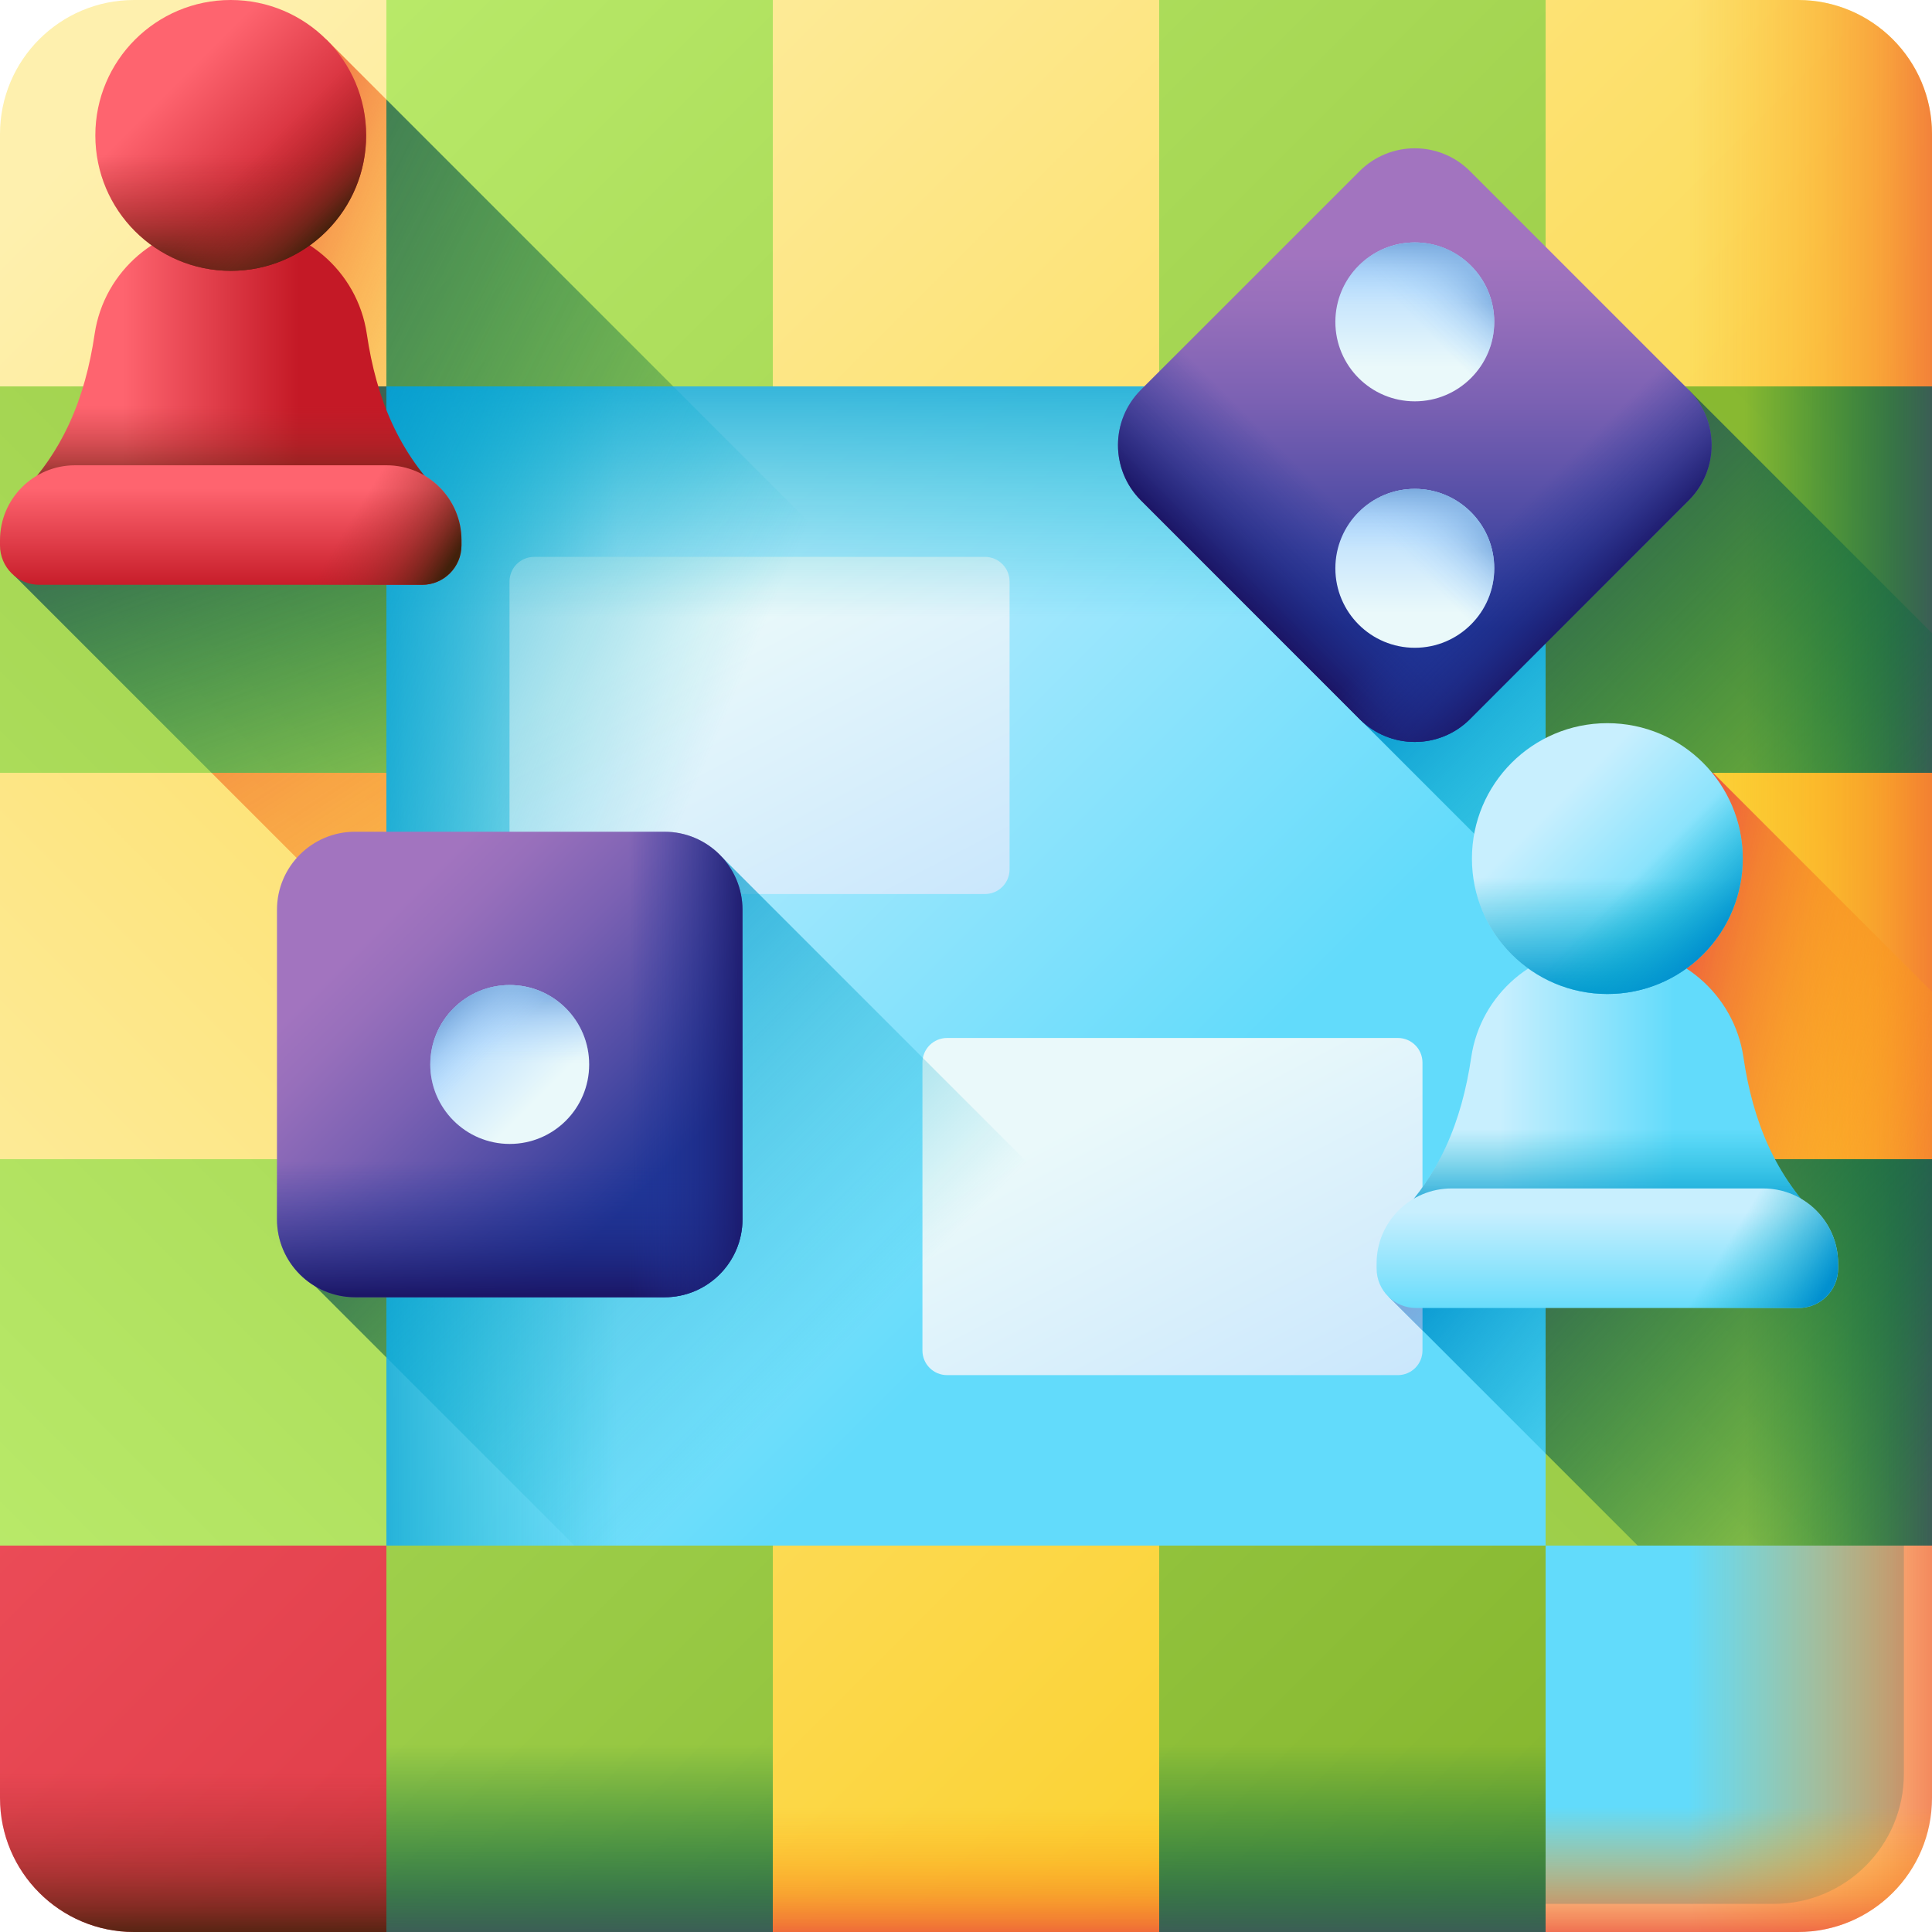<svg id="Capa_1" enable-background="new 0 0 510 510" height="512" viewBox="0 0 510 510" width="512" xmlns="http://www.w3.org/2000/svg" xmlns:xlink="http://www.w3.org/1999/xlink"><linearGradient id="lg1"><stop offset="0" stop-color="#c8effe"/><stop offset="1" stop-color="#62dbfb"/></linearGradient><linearGradient id="SVGID_1_" gradientUnits="userSpaceOnUse" x1="161.178" x2="304.667" xlink:href="#lg1" y1="161.178" y2="304.667"/><linearGradient id="lg2"><stop offset="0" stop-color="#07b2cd" stop-opacity="0"/><stop offset=".398" stop-color="#07afcd" stop-opacity=".398"/><stop offset=".685" stop-color="#05a5ce" stop-opacity=".685"/><stop offset=".937" stop-color="#0396cf" stop-opacity=".937"/><stop offset="1" stop-color="#0290cf"/></linearGradient><linearGradient id="SVGID_00000097469225590492988890000005342913367081398155_" gradientUnits="userSpaceOnUse" x1="163" x2="80.848" xlink:href="#lg2" y1="255" y2="255"/><linearGradient id="lg3"><stop offset="0" stop-color="#eaf9fa"/><stop offset="1" stop-color="#b3dafe"/></linearGradient><linearGradient id="SVGID_00000093146704276737384990000009779755366961653419_" gradientUnits="userSpaceOnUse" x1="186.014" x2="265.014" xlink:href="#lg3" y1="163.811" y2="314.811"/><linearGradient id="SVGID_00000182512784297887508100000017503063657816328872_" gradientUnits="userSpaceOnUse" x1="295.014" x2="374.014" xlink:href="#lg3" y1="290.811" y2="441.811"/><linearGradient id="lg4"><stop offset="0" stop-color="#07b2cd" stop-opacity="0"/><stop offset=".455" stop-color="#05a5ce" stop-opacity=".455"/><stop offset="1" stop-color="#0290cf"/></linearGradient><linearGradient id="SVGID_00000085967931842828378030000004093220256486896317_" gradientUnits="userSpaceOnUse" x1="216" x2="102.74" xlink:href="#lg4" y1="362" y2="248.74"/><linearGradient id="SVGID_00000149360585934310590670000007194051061339298194_" gradientTransform="matrix(0 1 -1 0 385.711 124.289)" gradientUnits="userSpaceOnUse" x1="38.711" x2="-43.441" xlink:href="#lg2" y1="130.711" y2="130.711"/><linearGradient id="SVGID_00000021105955352756427480000008493120893965115010_" gradientUnits="userSpaceOnUse" x1="474.153" x2="398.666" xlink:href="#lg2" y1="218.18" y2="142.693"/><linearGradient id="SVGID_00000002375152645623104160000016406351354634050187_" gradientUnits="userSpaceOnUse" x1="171.71" x2="23.043" xlink:href="#lg4" y1="235.824" y2="172.491"/><linearGradient id="SVGID_00000131343723409700188540000001118833664490324120_" gradientUnits="userSpaceOnUse" x1="459.243" x2="389.91" xlink:href="#lg4" y1="369.622" y2="310.955"/><linearGradient id="lg5"><stop offset="0" stop-color="#fef0ae"/><stop offset="1" stop-color="#fac600"/></linearGradient><linearGradient id="SVGID_00000125575064982525567390000007528978414471943615_" gradientUnits="userSpaceOnUse" x1="29.5" x2="553.646" xlink:href="#lg5" y1="29.5" y2="553.646"/><linearGradient id="lg6"><stop offset="0" stop-color="#fea613" stop-opacity="0"/><stop offset=".203" stop-color="#fda215" stop-opacity=".203"/><stop offset=".405" stop-color="#fb961b" stop-opacity=".405"/><stop offset=".607" stop-color="#f68225" stop-opacity=".607"/><stop offset=".807" stop-color="#f06633" stop-opacity=".807"/><stop offset="1" stop-color="#e94444"/></linearGradient><linearGradient id="SVGID_00000182525052772511768050000007833319169677522343_" gradientUnits="userSpaceOnUse" x1="151.23" x2="56.23" xlink:href="#lg6" y1="85.424" y2="47.424"/><linearGradient id="lg7"><stop offset="0" stop-color="#bbec6c"/><stop offset="1" stop-color="#78a91f"/></linearGradient><linearGradient id="SVGID_00000016760968488742332460000007013986562486388158_" gradientUnits="userSpaceOnUse" x1="80.5" x2="604.646" xlink:href="#lg7" y1="-21.5" y2="502.646"/><linearGradient id="SVGID_00000134248803401086724470000009189851417561099412_" gradientUnits="userSpaceOnUse" x1="131.5" x2="655.646" xlink:href="#lg5" y1="-72.5" y2="451.646"/><linearGradient id="SVGID_00000000936566489198262230000014382943481110257292_" gradientUnits="userSpaceOnUse" x1="182.5" x2="706.646" xlink:href="#lg7" y1="-123.5" y2="400.646"/><linearGradient id="SVGID_00000070119037553210016640000002621392197158253963_" gradientUnits="userSpaceOnUse" x1="228.318" x2="752.464" xlink:href="#lg5" y1="-169.318" y2="354.828"/><linearGradient id="lg8"><stop offset="0" stop-color="#fe646f"/><stop offset="1" stop-color="#c41926"/></linearGradient><linearGradient id="SVGID_00000052072113339912982550000015339175393862419860_" gradientUnits="userSpaceOnUse" x1="-169.318" x2="354.828" xlink:href="#lg8" y1="228.318" y2="752.464"/><linearGradient id="lg9"><stop offset="0" stop-color="#a72b2b" stop-opacity="0"/><stop offset=".2" stop-color="#a32b2a" stop-opacity=".2"/><stop offset=".398" stop-color="#972926" stop-opacity=".398"/><stop offset=".597" stop-color="#832820" stop-opacity=".597"/><stop offset=".795" stop-color="#672517" stop-opacity=".795"/><stop offset=".991" stop-color="#44210c" stop-opacity=".991"/><stop offset="1" stop-color="#42210b"/></linearGradient><linearGradient id="SVGID_00000008151039471146844160000004015666768596757671_" gradientUnits="userSpaceOnUse" x1="51" x2="51" xlink:href="#lg9" y1="468" y2="512.984"/><linearGradient id="SVGID_00000082343442494013148180000013548903406913634484_" gradientUnits="userSpaceOnUse" x1="-123.5" x2="400.646" xlink:href="#lg7" y1="182.5" y2="706.646"/><linearGradient id="SVGID_00000082340102152326458310000014517658635355230395_" gradientUnits="userSpaceOnUse" x1="-72.5" x2="451.646" xlink:href="#lg5" y1="131.5" y2="655.646"/><linearGradient id="SVGID_00000025408878466562913180000007960712622594454458_" gradientUnits="userSpaceOnUse" x1="-21.5" x2="502.646" xlink:href="#lg7" y1="80.5" y2="604.646"/><linearGradient id="SVGID_00000107563272523546574580000011732261612935563156_" gradientTransform="matrix(0 -1 1 0 0 510)" gradientUnits="userSpaceOnUse" x1="80.5" x2="604.646" xlink:href="#lg7" y1="-21.5" y2="502.646"/><linearGradient id="lg10"><stop offset="0" stop-color="#026841" stop-opacity="0"/><stop offset=".324" stop-color="#046842" stop-opacity=".324"/><stop offset=".551" stop-color="#0e6546" stop-opacity=".551"/><stop offset=".748" stop-color="#1d614c" stop-opacity=".748"/><stop offset=".926" stop-color="#335c54" stop-opacity=".926"/><stop offset="1" stop-color="#3e5959"/></linearGradient><linearGradient id="SVGID_00000020357821760426939540000011614860400088557959_" gradientUnits="userSpaceOnUse" x1="180.665" x2="66.208" xlink:href="#lg10" y1="415.335" y2="300.878"/><linearGradient id="SVGID_00000013888817562852298460000012633376475942443449_" gradientTransform="matrix(0 -1 1 0 0 510)" gradientUnits="userSpaceOnUse" x1="131.5" x2="655.646" xlink:href="#lg5" y1="-72.5" y2="451.646"/><linearGradient id="SVGID_00000026163939519986483120000002878383354217321384_" gradientUnits="userSpaceOnUse" x1="195.195" x2="15.195" xlink:href="#lg6" y1="383.586" y2="105.586"/><linearGradient id="SVGID_00000037656033559907666570000007434081899346955166_" gradientTransform="matrix(0 -1 1 0 0 510)" gradientUnits="userSpaceOnUse" x1="182.5" x2="706.646" xlink:href="#lg7" y1="-123.5" y2="400.646"/><linearGradient id="SVGID_00000145752095583489042560000016121038593963930000_" gradientUnits="userSpaceOnUse" x1="94.777" x2="47.777" xlink:href="#lg10" y1="243.897" y2="112.897"/><linearGradient id="SVGID_00000160158890404426478200000012207981930052343202_" gradientTransform="matrix(0 -1 1 0 0 510)" gradientUnits="userSpaceOnUse" x1="-123.5" x2="400.646" xlink:href="#lg7" y1="182.5" y2="706.646"/><linearGradient id="SVGID_00000173878329795015426520000002676349679284748217_" gradientTransform="matrix(0 -1 1 0 0 510)" gradientUnits="userSpaceOnUse" x1="-72.5" x2="451.646" xlink:href="#lg5" y1="131.5" y2="655.646"/><linearGradient id="SVGID_00000134955242839636174920000007343010628444825218_" gradientTransform="matrix(0 -1 1 0 0 510)" gradientUnits="userSpaceOnUse" x1="-21.5" x2="502.646" xlink:href="#lg7" y1="80.5" y2="604.646"/><linearGradient id="SVGID_00000114787311405234060990000010464303132202380204_" gradientUnits="userSpaceOnUse" x1="445.581" x2="527.461" xlink:href="#lg6" y1="51" y2="51"/><linearGradient id="SVGID_00000152946655406566997910000001156459372462993817_" gradientUnits="userSpaceOnUse" x1="445.581" x2="527.461" xlink:href="#lg6" y1="459" y2="459"/><linearGradient id="SVGID_00000050629815049217807170000017897235050094690715_" gradientUnits="userSpaceOnUse" x1="255" x2="255" xlink:href="#lg6" y1="477" y2="515"/><linearGradient id="SVGID_00000140692477919456767960000015336721882832842653_" gradientUnits="userSpaceOnUse" x1="459" x2="459" xlink:href="#lg6" y1="477" y2="515"/><linearGradient id="SVGID_00000147203569148746807290000016708084747585417136_" gradientUnits="userSpaceOnUse" x1="445.581" x2="527.461" xlink:href="#lg6" y1="255" y2="255"/><linearGradient id="SVGID_00000046322051449631217300000001937981669417043376_" gradientUnits="userSpaceOnUse" x1="534.838" x2="432.838" xlink:href="#lg6" y1="280.318" y2="255.652"/><linearGradient id="SVGID_00000160911456844689502550000016207122742993414287_" gradientUnits="userSpaceOnUse" x1="460.58" x2="511.578" xlink:href="#lg10" y1="357" y2="357"/><linearGradient id="SVGID_00000119812604734139223340000004893661617877364124_" gradientUnits="userSpaceOnUse" x1="510.708" x2="412.041" xlink:href="#lg10" y1="393.879" y2="301.879"/><linearGradient id="SVGID_00000024000249593375311700000015884403785268011443_" gradientUnits="userSpaceOnUse" x1="460.58" x2="511.578" xlink:href="#lg10" y1="153" y2="153"/><linearGradient id="SVGID_00000169533281085006166720000003789441834219884936_" gradientUnits="userSpaceOnUse" x1="503.05" x2="401.649" xlink:href="#lg10" y1="229.617" y2="128.216"/><linearGradient id="SVGID_00000031913042153461128200000002847178210991065736_" gradientTransform="matrix(0 1 -1 0 713 379)" gradientUnits="userSpaceOnUse" x1="81.58" x2="132.578" xlink:href="#lg10" y1="560" y2="560"/><linearGradient id="SVGID_00000145750009225761808360000000600954141085092995_" gradientTransform="matrix(0 1 -1 0 713 379)" gradientUnits="userSpaceOnUse" x1="81.58" x2="132.578" xlink:href="#lg10" y1="356" y2="356"/><linearGradient id="lg11"><stop offset="0" stop-color="#b3dafe" stop-opacity="0"/><stop offset=".244" stop-color="#acd5fa" stop-opacity=".244"/><stop offset=".589" stop-color="#9ac5f0" stop-opacity=".589"/><stop offset=".993" stop-color="#7cacdf" stop-opacity=".993"/><stop offset="1" stop-color="#7bacdf"/></linearGradient><linearGradient id="SVGID_00000121988321134384729430000004251224313497591190_" gradientUnits="userSpaceOnUse" x1="400.148" x2="374.398" xlink:href="#lg11" y1="368.335" y2="341.835"/><linearGradient id="SVGID_00000109738206670112740690000000903019300810580370_" gradientUnits="userSpaceOnUse" x1="32.462" x2="78.798" xlink:href="#lg8" y1="95.339" y2="95.339"/><linearGradient id="SVGID_00000083064524317203727660000001160628903393439652_" gradientUnits="userSpaceOnUse" x1="60.911" x2="60.911" xlink:href="#lg9" y1="107.204" y2="131.703"/><linearGradient id="SVGID_00000178175098573178832170000013529376964631670949_" gradientUnits="userSpaceOnUse" x1="46.821" x2="80.366" xlink:href="#lg8" y1="21.655" y2="55.2"/><linearGradient id="SVGID_00000152233047673092258640000017674285214144475822_" gradientUnits="userSpaceOnUse" x1="60.911" x2="60.911" xlink:href="#lg9" y1="40.883" y2="72.472"/><linearGradient id="SVGID_00000174568847584597395840000014494790259164325012_" gradientUnits="userSpaceOnUse" x1="66.811" x2="86.311" xlink:href="#lg9" y1="41.645" y2="61.145"/><linearGradient id="SVGID_00000150799275641481924810000000405789979539687359_" gradientUnits="userSpaceOnUse" x1="60.911" x2="60.911" xlink:href="#lg8" y1="128.963" y2="155.946"/><linearGradient id="SVGID_00000143607549754646728780000002810083206235912615_" gradientUnits="userSpaceOnUse" x1="90.037" x2="114.184" xlink:href="#lg9" y1="141.438" y2="156.337"/><linearGradient id="SVGID_00000024679925422442615270000002288253747158796728_" gradientUnits="userSpaceOnUse" x1="395.849" x2="442.186" xlink:href="#lg1" y1="286.237" y2="286.237"/><linearGradient id="SVGID_00000041974650986636306700000014857216973852721078_" gradientUnits="userSpaceOnUse" x1="424.299" x2="424.299" xlink:href="#lg4" y1="298.103" y2="322.602"/><linearGradient id="SVGID_00000145025793955330086440000012477900383489833371_" gradientUnits="userSpaceOnUse" x1="410.209" x2="443.753" xlink:href="#lg1" y1="212.554" y2="246.098"/><linearGradient id="SVGID_00000118360317987225215090000012178869612353932988_" gradientUnits="userSpaceOnUse" x1="424.299" x2="424.299" xlink:href="#lg4" y1="231.781" y2="263.371"/><linearGradient id="SVGID_00000067199170244489502600000002421906967210728609_" gradientUnits="userSpaceOnUse" x1="430.198" x2="449.699" xlink:href="#lg4" y1="232.543" y2="252.044"/><linearGradient id="SVGID_00000084520507930439568070000002520903638822103227_" gradientUnits="userSpaceOnUse" x1="424.299" x2="424.299" xlink:href="#lg1" y1="319.862" y2="346.845"/><linearGradient id="SVGID_00000137810394513047968810000011888078132515499433_" gradientUnits="userSpaceOnUse" x1="453.425" x2="477.572" xlink:href="#lg4" y1="332.336" y2="347.235"/><linearGradient id="SVGID_00000040556146223727654170000003027022752308678074_" gradientUnits="userSpaceOnUse" x1="247.8" x2="37.8" xlink:href="#lg10" y1="136.347" y2="32.347"/><linearGradient id="lg12"><stop offset="0" stop-color="#a274bf"/><stop offset=".143" stop-color="#976fbb"/><stop offset=".393" stop-color="#7b61b3"/><stop offset=".716" stop-color="#4d4ba4"/><stop offset="1" stop-color="#1f3596"/></linearGradient><linearGradient id="SVGID_00000146472838177205123610000013810093465565434041_" gradientUnits="userSpaceOnUse" x1="98.91" x2="168.781" xlink:href="#lg12" y1="245.354" y2="315.225"/><linearGradient id="lg13"><stop offset="0" stop-color="#1f3596" stop-opacity="0"/><stop offset=".263" stop-color="#1f3191" stop-opacity=".263"/><stop offset=".591" stop-color="#1d2781" stop-opacity=".591"/><stop offset=".953" stop-color="#1b1768" stop-opacity=".953"/><stop offset="1" stop-color="#1b1464"/></linearGradient><linearGradient id="SVGID_00000124880323320492676110000008648123573061074574_" gradientUnits="userSpaceOnUse" x1="134.556" x2="134.556" xlink:href="#lg13" y1="306.667" y2="342.673"/><linearGradient id="SVGID_00000107578270358122173710000003973941685909316282_" gradientUnits="userSpaceOnUse" x1="166" x2="199.203" xlink:href="#lg13" y1="281" y2="281"/><linearGradient id="SVGID_00000039115907589199449070000002982688338040032917_" gradientTransform="matrix(-1 0 0 -1 1654 570.551)" gradientUnits="userSpaceOnUse" x1="1511.177" x2="1530.857" xlink:href="#lg3" y1="281.285" y2="300.965"/><linearGradient id="SVGID_00000038407909954361651000000002312264293235932566_" gradientTransform="matrix(-1 0 0 -1 1654 570.551)" gradientUnits="userSpaceOnUse" x1="1519.444" x2="1519.444" xlink:href="#lg11" y1="289.856" y2="309.182"/><linearGradient id="SVGID_00000088823528530014529820000002745766373459687816_" gradientTransform="matrix(-1 0 0 -1 1654 570.551)" gradientUnits="userSpaceOnUse" x1="1522.905" x2="1534.345" xlink:href="#lg11" y1="293.012" y2="304.453"/><linearGradient id="SVGID_00000022531788463353882200000007681260610358824595_" gradientTransform="matrix(.707 .707 -.707 .707 356.96 -57.777)" gradientUnits="userSpaceOnUse" x1="99.97" x2="169.841" xlink:href="#lg12" y1="76.617" y2="146.488"/><linearGradient id="SVGID_00000013876455061184967570000008195737828181477520_" gradientTransform="matrix(.707 .707 -.707 .707 356.96 -57.777)" gradientUnits="userSpaceOnUse" x1="135.616" x2="135.616" xlink:href="#lg13" y1="137.93" y2="173.936"/><linearGradient id="SVGID_00000008857827232847442320000013627260234135488143_" gradientTransform="matrix(.707 .707 -.707 .707 356.96 -57.777)" gradientUnits="userSpaceOnUse" x1="167.06" x2="200.263" xlink:href="#lg13" y1="112.263" y2="112.263"/><linearGradient id="SVGID_00000016773146874248958450000017965251027599206793_" gradientTransform="matrix(-.707 -.707 .707 -.707 1123.074 1515.218)" gradientUnits="userSpaceOnUse" x1="1533.117" x2="1552.797" xlink:href="#lg3" y1="473.022" y2="492.702"/><linearGradient id="SVGID_00000136387065507851241530000006384841067676701347_" gradientTransform="matrix(-.707 -.707 .707 -.707 1123.074 1515.218)" gradientUnits="userSpaceOnUse" x1="1541.384" x2="1541.384" xlink:href="#lg11" y1="481.593" y2="500.919"/><linearGradient id="SVGID_00000114783218683715608960000004489789014967126713_" gradientTransform="matrix(-.707 -.707 .707 -.707 1123.074 1515.218)" gradientUnits="userSpaceOnUse" x1="1544.845" x2="1556.285" xlink:href="#lg11" y1="484.749" y2="496.19"/><linearGradient id="SVGID_00000088098201451360987090000002618854225882666675_" gradientTransform="matrix(-.707 -.707 .707 -.707 1123.074 1515.218)" gradientUnits="userSpaceOnUse" x1="1487.117" x2="1506.797" xlink:href="#lg3" y1="427.022" y2="446.702"/><linearGradient id="SVGID_00000133525915575221753130000015606005245641779860_" gradientTransform="matrix(-.707 -.707 .707 -.707 1123.074 1515.218)" gradientUnits="userSpaceOnUse" x1="1495.384" x2="1495.384" xlink:href="#lg11" y1="435.593" y2="454.919"/><linearGradient id="SVGID_00000025444665142577168360000004873578299593503638_" gradientTransform="matrix(-.707 -.707 .707 -.707 1123.074 1515.218)" gradientUnits="userSpaceOnUse" x1="1498.845" x2="1510.285" xlink:href="#lg11" y1="438.749" y2="450.19"/><g><g><path d="m468.223 502.578h-426.446c-18.974 0-34.355-15.381-34.355-34.355v-426.446c0-18.974 15.381-34.355 34.355-34.355h426.447c18.974 0 34.355 15.381 34.355 34.355v426.447c-.001 18.973-15.382 34.354-34.356 34.354z" fill="url(#SVGID_1_)"/><path d="m254 7.422h-212.223c-18.974 0-34.355 15.381-34.355 34.355v426.447c0 18.974 15.381 34.355 34.355 34.355h212.223z" fill="url(#SVGID_00000097469225590492988890000005342913367081398155_)"/><path d="m260 236h-119c-3.59 0-6.5-2.91-6.5-6.5v-76c0-3.59 2.91-6.5 6.5-6.5h119c3.59 0 6.5 2.91 6.5 6.5v76c0 3.59-2.91 6.5-6.5 6.5z" fill="url(#SVGID_00000093146704276737384990000009779755366961653419_)"/><path d="m369 363h-119c-3.59 0-6.5-2.91-6.5-6.5v-76c0-3.59 2.91-6.5 6.5-6.5h119c3.59 0 6.5 2.91 6.5 6.5v76c0 3.59-2.91 6.5-6.5 6.5z" fill="url(#SVGID_00000182512784297887508100000017503063657816328872_)"/><path d="m409.5 445.17h-220.67l-108.5-108.5 110.34-110.34z" fill="url(#SVGID_00000085967931842828378030000004093220256486896317_)"/><path d="m502.578 254v-212.223c0-18.974-15.381-34.355-34.355-34.355h-426.446c-18.974 0-34.355 15.381-34.355 34.355v212.223z" fill="url(#SVGID_00000149360585934310590670000007194051061339298194_)"/><path d="m502.578 159.712-56.789-56.789-86.893 86.893 143.682 143.682z" fill="url(#SVGID_00000021105955352756427480000008493120893965115010_)"/><path d="m7.422 155.589 346.989 346.989h113.812c18.974 0 34.355-15.381 34.355-34.355v-41.363l-416.391-416.39-15.859 15.858v91.422l-62.906 32.045z" fill="url(#SVGID_00000002375152645623104160000016406351354634050187_)"/><path d="m375.5 334.492-8.906 7.789 134.82 134.82c.756-2.833 1.165-5.807 1.165-8.878v-133.731z" fill="url(#SVGID_00000131343723409700188540000001118833664490324120_)"/><g><path d="m102 0h-66.615c-19.543 0-35.385 15.842-35.385 35.385v66.615h102z" fill="url(#SVGID_00000125575064982525567390000007528978414471943615_)"/><path d="m86.187 10.47-15.859 15.858v75.672h31.672v-75.717z" fill="url(#SVGID_00000182525052772511768050000007833319169677522343_)"/><path d="m102 0h102v102h-102z" fill="url(#SVGID_00000016760968488742332460000007013986562486388158_)"/><path d="m204 0h102v102h-102z" fill="url(#SVGID_00000134248803401086724470000009189851417561099412_)"/><path d="m306 0h102v102h-102z" fill="url(#SVGID_00000000936566489198262230000014382943481110257292_)"/><path d="m474.615 0h-66.615v102h102v-66.615c0-19.543-15.842-35.385-35.385-35.385z" fill="url(#SVGID_00000070119037553210016640000002621392197158253963_)"/></g><g><path d="m0 408v66.615c0 19.543 15.842 35.385 35.385 35.385h66.615v-102z" fill="url(#SVGID_00000052072113339912982550000015339175393862419860_)"/><path d="m0 408v66.615c0 19.543 15.842 35.385 35.385 35.385h66.615v-102z" fill="url(#SVGID_00000008151039471146844160000004015666768596757671_)"/><path d="m102 408h102v102h-102z" fill="url(#SVGID_00000082343442494013148180000013548903406913634484_)"/><path d="m204 408h102v102h-102z" fill="url(#SVGID_00000082340102152326458310000014517658635355230395_)"/><path d="m306 408h102v102h-102z" fill="url(#SVGID_00000025408878466562913180000007960712622594454458_)"/><path d="m408 510h66.615c19.543 0 35.385-15.842 35.385-35.385v-66.615h-102z" fill="url(#SVGID_00000125575064982525567390000007528978414471943615_)"/></g><g><path d="m102 306v102h-102v-102z" fill="url(#SVGID_00000107563272523546574580000011732261612935563156_)"/><path d="m102 315-21.67 21.67 21.67 21.67z" fill="url(#SVGID_00000020357821760426939540000011614860400088557959_)"/><path d="m102 204v102h-102v-102z" fill="url(#SVGID_00000013888817562852298460000012633376475942443449_)"/><path d="m102 250.167v-46.167h-46.167z" fill="url(#SVGID_00000026163939519986483120000002878383354217321384_)"/><path d="m102 102v102h-102v-102z" fill="url(#SVGID_00000037656033559907666570000007434081899346955166_)"/><path d="m70.328 117.75-66.745 34 52.25 52.25h46.167v-102h-31.672z" fill="url(#SVGID_00000145752095583489042560000016121038593963930000_)"/></g><g><path d="m510 306v102h-102v-102z" fill="url(#SVGID_00000160158890404426478200000012207981930052343202_)"/><path d="m510 204v102h-102v-102z" fill="url(#SVGID_00000173878329795015426520000002676349679284748217_)"/><path d="m510 102v102h-102v-102z" fill="url(#SVGID_00000134955242839636174920000007343010628444825218_)"/></g><g><g><path d="m474.615 0h-66.615v102h102v-66.615c0-19.543-15.842-35.385-35.385-35.385z" fill="url(#SVGID_00000114787311405234060990000010464303132202380204_)"/><path d="m408 510h66.615c19.543 0 35.385-15.842 35.385-35.385v-66.615h-102z" fill="url(#SVGID_00000152946655406566997910000001156459372462993817_)"/><g><path d="m204 408h102v102h-102z" fill="url(#SVGID_00000050629815049217807170000017897235050094690715_)"/><path d="m408 408v102h66.615c19.543 0 35.385-15.842 35.385-35.385v-66.615z" fill="url(#SVGID_00000140692477919456767960000015336721882832842653_)"/></g><path d="m408 204h102v102h-102z" fill="url(#SVGID_00000147203569148746807290000016708084747585417136_)"/><path d="m510 306v-44.207l-57.793-57.793h-5.264l-17.138 17.138v65.862l-21.726 19z" fill="url(#SVGID_00000046322051449631217300000001937981669417043376_)"/></g><g><path d="m408 306h102v102h-102z" fill="url(#SVGID_00000160911456844689502550000016207122742993414287_)"/><path d="m408 306.069v77.619l24.312 24.312h77.688v-102h-101.921z" fill="url(#SVGID_00000119812604734139223340000004893661617877364124_)"/><path d="m408 102h102v102h-102z" fill="url(#SVGID_00000024000249593375311700000015884403785268011443_)"/><path d="m445.789 102.923-37.789 37.789v63.288h102v-36.866z" fill="url(#SVGID_00000169533281085006166720000003789441834219884936_)"/></g></g><g><path d="m102 408h102v102h-102z" fill="url(#SVGID_00000031913042153461128200000002847178210991065736_)"/><path d="m306 408h102v102h-102z" fill="url(#SVGID_00000145750009225761808360000000600954141085092995_)"/></g></g><g><path d="m375.5 351.188v-16.696l-8.906 7.789z" fill="url(#SVGID_00000121988321134384729430000004251224313497591190_)"/></g><g><g><path d="m117.468 131.525c-12.247-11.864-18.142-26.45-20.633-43.342-2.466-16.724-16.966-29.031-33.87-29.031h-4.115c-16.904 0-31.404 12.307-33.87 29.03-2.491 16.895-8.386 31.483-20.625 43.343z" fill="url(#SVGID_00000109738206670112740690000000903019300810580370_)"/><path d="m4.354 131.525h113.114c-10.421-10.095-16.238-22.163-19.277-35.944h-74.568c-3.039 13.783-8.855 25.852-19.269 35.944z" fill="url(#SVGID_00000083064524317203727660000001160628903393439652_)"/></g><g><circle cx="60.911" cy="35.745" fill="url(#SVGID_00000178175098573178832170000013529376964631670949_)" r="35.745"/><path d="m25.166 35.745c0 19.742 16.004 35.745 35.745 35.745 19.742 0 35.745-16.004 35.745-35.745 0-4.276-.753-8.374-2.13-12.175h-67.23c-1.377 3.801-2.13 7.9-2.13 12.175z" fill="url(#SVGID_00000152233047673092258640000017674285214144475822_)"/><path d="m35.635 61.021c13.959 13.959 36.592 13.959 50.552 0 13.959-13.959 13.959-36.592 0-50.552-3.023-3.023-6.454-5.389-10.115-7.103l-47.539 47.54c1.713 3.661 4.079 7.092 7.102 10.115z" fill="url(#SVGID_00000174568847584597395840000014494790259164325012_)"/></g><g><path d="m102.039 122.823h-82.256c-10.926 0-19.783 8.858-19.783 19.783v1.357c0 5.753 4.663 10.416 10.416 10.416h100.991c5.752 0 10.416-4.663 10.416-10.416v-1.357c-.001-10.925-8.858-19.783-19.784-19.783z" fill="url(#SVGID_00000150799275641481924810000000405789979539687359_)"/><path d="m102.039 122.823h-38.816v31.555h48.183c5.752 0 10.416-4.663 10.416-10.416v-1.357c0-10.925-8.857-19.782-19.783-19.782z" fill="url(#SVGID_00000143607549754646728780000002810083206235912615_)"/></g></g><g><g><path d="m480.856 322.424c-12.247-11.864-18.142-26.45-20.633-43.342-2.466-16.724-16.966-29.031-33.87-29.031h-4.114c-16.904 0-31.404 12.307-33.87 29.03-2.491 16.895-8.386 31.483-20.625 43.343z" fill="url(#SVGID_00000024679925422442615270000002288253747158796728_)"/><path d="m367.742 322.424h113.114c-10.421-10.095-16.238-22.163-19.277-35.944h-74.568c-3.039 13.782-8.855 25.852-19.269 35.944z" fill="url(#SVGID_00000041974650986636306700000014857216973852721078_)"/></g><g><circle cx="424.299" cy="226.644" fill="url(#SVGID_00000145025793955330086440000012477900383489833371_)" r="35.745"/><path d="m388.554 226.644c0 19.742 16.004 35.745 35.745 35.745 19.742 0 35.745-16.004 35.745-35.745 0-4.276-.753-8.374-2.13-12.175h-67.231c-1.376 3.8-2.129 7.899-2.129 12.175z" fill="url(#SVGID_00000118360317987225215090000012178869612353932988_)"/><path d="m399.023 251.92c13.959 13.959 36.592 13.959 50.552 0 13.959-13.959 13.959-36.592 0-50.552-3.023-3.023-6.454-5.389-10.115-7.103l-47.539 47.539c1.713 3.661 4.079 7.092 7.102 10.116z" fill="url(#SVGID_00000067199170244489502600000002421906967210728609_)"/></g><g><path d="m465.427 313.722h-82.256c-10.926 0-19.783 8.857-19.783 19.783v1.357c0 5.753 4.663 10.416 10.416 10.416h100.991c5.753 0 10.416-4.663 10.416-10.416v-1.357c-.001-10.926-8.858-19.783-19.784-19.783z" fill="url(#SVGID_00000084520507930439568070000002520903638822103227_)"/><path d="m465.427 313.722h-38.816v31.555h48.183c5.752 0 10.416-4.663 10.416-10.416v-1.357c0-10.925-8.857-19.782-19.783-19.782z" fill="url(#SVGID_00000137810394513047968810000011888078132515499433_)"/></g></g><path d="m102 26.283v75.717h75.717z" fill="url(#SVGID_00000040556146223727654170000003027022752308678074_)"/><g><path d="m175.384 342.442h-81.656c-11.385 0-20.615-9.229-20.615-20.615v-81.656c0-11.385 9.229-20.615 20.615-20.615h81.656c11.385 0 20.615 9.229 20.615 20.615v81.656c0 11.386-9.23 20.615-20.615 20.615z" fill="url(#SVGID_00000146472838177205123610000013810093465565434041_)"/><path d="m175.384 342.442h-81.656c-11.385 0-20.615-9.229-20.615-20.615v-81.656c0-11.385 9.229-20.615 20.615-20.615h81.656c11.385 0 20.615 9.229 20.615 20.615v81.656c0 11.386-9.23 20.615-20.615 20.615z" fill="url(#SVGID_00000124880323320492676110000008648123573061074574_)"/><path d="m175.384 342.442h-81.656c-11.385 0-20.615-9.229-20.615-20.615v-81.656c0-11.385 9.229-20.615 20.615-20.615h81.656c11.385 0 20.615 9.229 20.615 20.615v81.656c0 11.386-9.23 20.615-20.615 20.615z" fill="url(#SVGID_00000107578270358122173710000003973941685909316282_)"/><g><circle cx="134.556" cy="281" fill="url(#SVGID_00000039115907589199449070000002982688338040032917_)" r="20.971"/><path d="m155.527 281c0-11.582-9.389-20.971-20.971-20.971s-20.971 9.389-20.971 20.971c0 2.508.442 4.913 1.25 7.143h39.443c.808-2.23 1.249-4.635 1.249-7.143z" fill="url(#SVGID_00000038407909954361651000000002312264293235932566_)"/><path d="m149.385 266.171c-8.19-8.19-21.468-8.19-29.658 0s-8.19 21.468 0 29.658c1.774 1.774 3.787 3.162 5.934 4.167l27.891-27.891c-1.005-2.147-2.393-4.16-4.167-5.934z" fill="url(#SVGID_00000088823528530014529820000002745766373459687816_)"/></g></g><g><path d="m358.896 189.816-57.739-57.739c-8.05-8.05-8.05-21.103 0-29.153l57.739-57.739c8.05-8.05 21.103-8.05 29.153 0l57.739 57.739c8.05 8.05 8.05 21.103 0 29.153l-57.739 57.739c-8.05 8.051-21.102 8.051-29.153 0z" fill="url(#SVGID_00000022531788463353882200000007681260610358824595_)"/><path d="m358.896 189.816-57.739-57.739c-8.05-8.05-8.05-21.103 0-29.153l57.739-57.739c8.05-8.05 21.103-8.05 29.153 0l57.739 57.739c8.05 8.05 8.05 21.103 0 29.153l-57.739 57.739c-8.05 8.051-21.102 8.051-29.153 0z" fill="url(#SVGID_00000013876455061184967570000008195737828181477520_)"/><path d="m358.896 189.816-57.739-57.739c-8.05-8.05-8.05-21.103 0-29.153l57.739-57.739c8.05-8.05 21.103-8.05 29.153 0l57.739 57.739c8.05 8.05 8.05 21.103 0 29.153l-57.739 57.739c-8.05 8.051-21.102 8.051-29.153 0z" fill="url(#SVGID_00000008857827232847442320000013627260234135488143_)"/><g><g><circle cx="373.473" cy="84.973" fill="url(#SVGID_00000016773146874248958450000017965251027599206793_)" r="20.971"/><path d="m388.302 99.802c8.19-8.19 8.19-21.468 0-29.658s-21.468-8.19-29.658 0c-1.774 1.774-3.162 3.787-4.167 5.934l27.891 27.891c2.147-1.005 4.16-2.393 5.934-4.167z" fill="url(#SVGID_00000136387065507851241530000006384841067676701347_)"/><path d="m394.444 84.973c0-11.582-9.389-20.971-20.971-20.971s-20.971 9.389-20.971 20.971c0 2.508.442 4.913 1.25 7.143h39.443c.807-2.23 1.249-4.635 1.249-7.143z" fill="url(#SVGID_00000114783218683715608960000004489789014967126713_)"/></g><g><circle cx="373.473" cy="150.027" fill="url(#SVGID_00000088098201451360987090000002618854225882666675_)" r="20.971"/><path d="m388.302 164.856c8.19-8.19 8.19-21.468 0-29.658s-21.468-8.19-29.658 0c-1.774 1.774-3.162 3.787-4.167 5.934l27.891 27.891c2.147-1.006 4.16-2.394 5.934-4.167z" fill="url(#SVGID_00000133525915575221753130000015606005245641779860_)"/><path d="m394.444 150.027c0-11.582-9.389-20.971-20.971-20.971s-20.971 9.389-20.971 20.971c0 2.508.442 4.913 1.25 7.143h39.443c.807-2.23 1.249-4.635 1.249-7.143z" fill="url(#SVGID_00000025444665142577168360000004873578299593503638_)"/></g></g></g></g></svg>